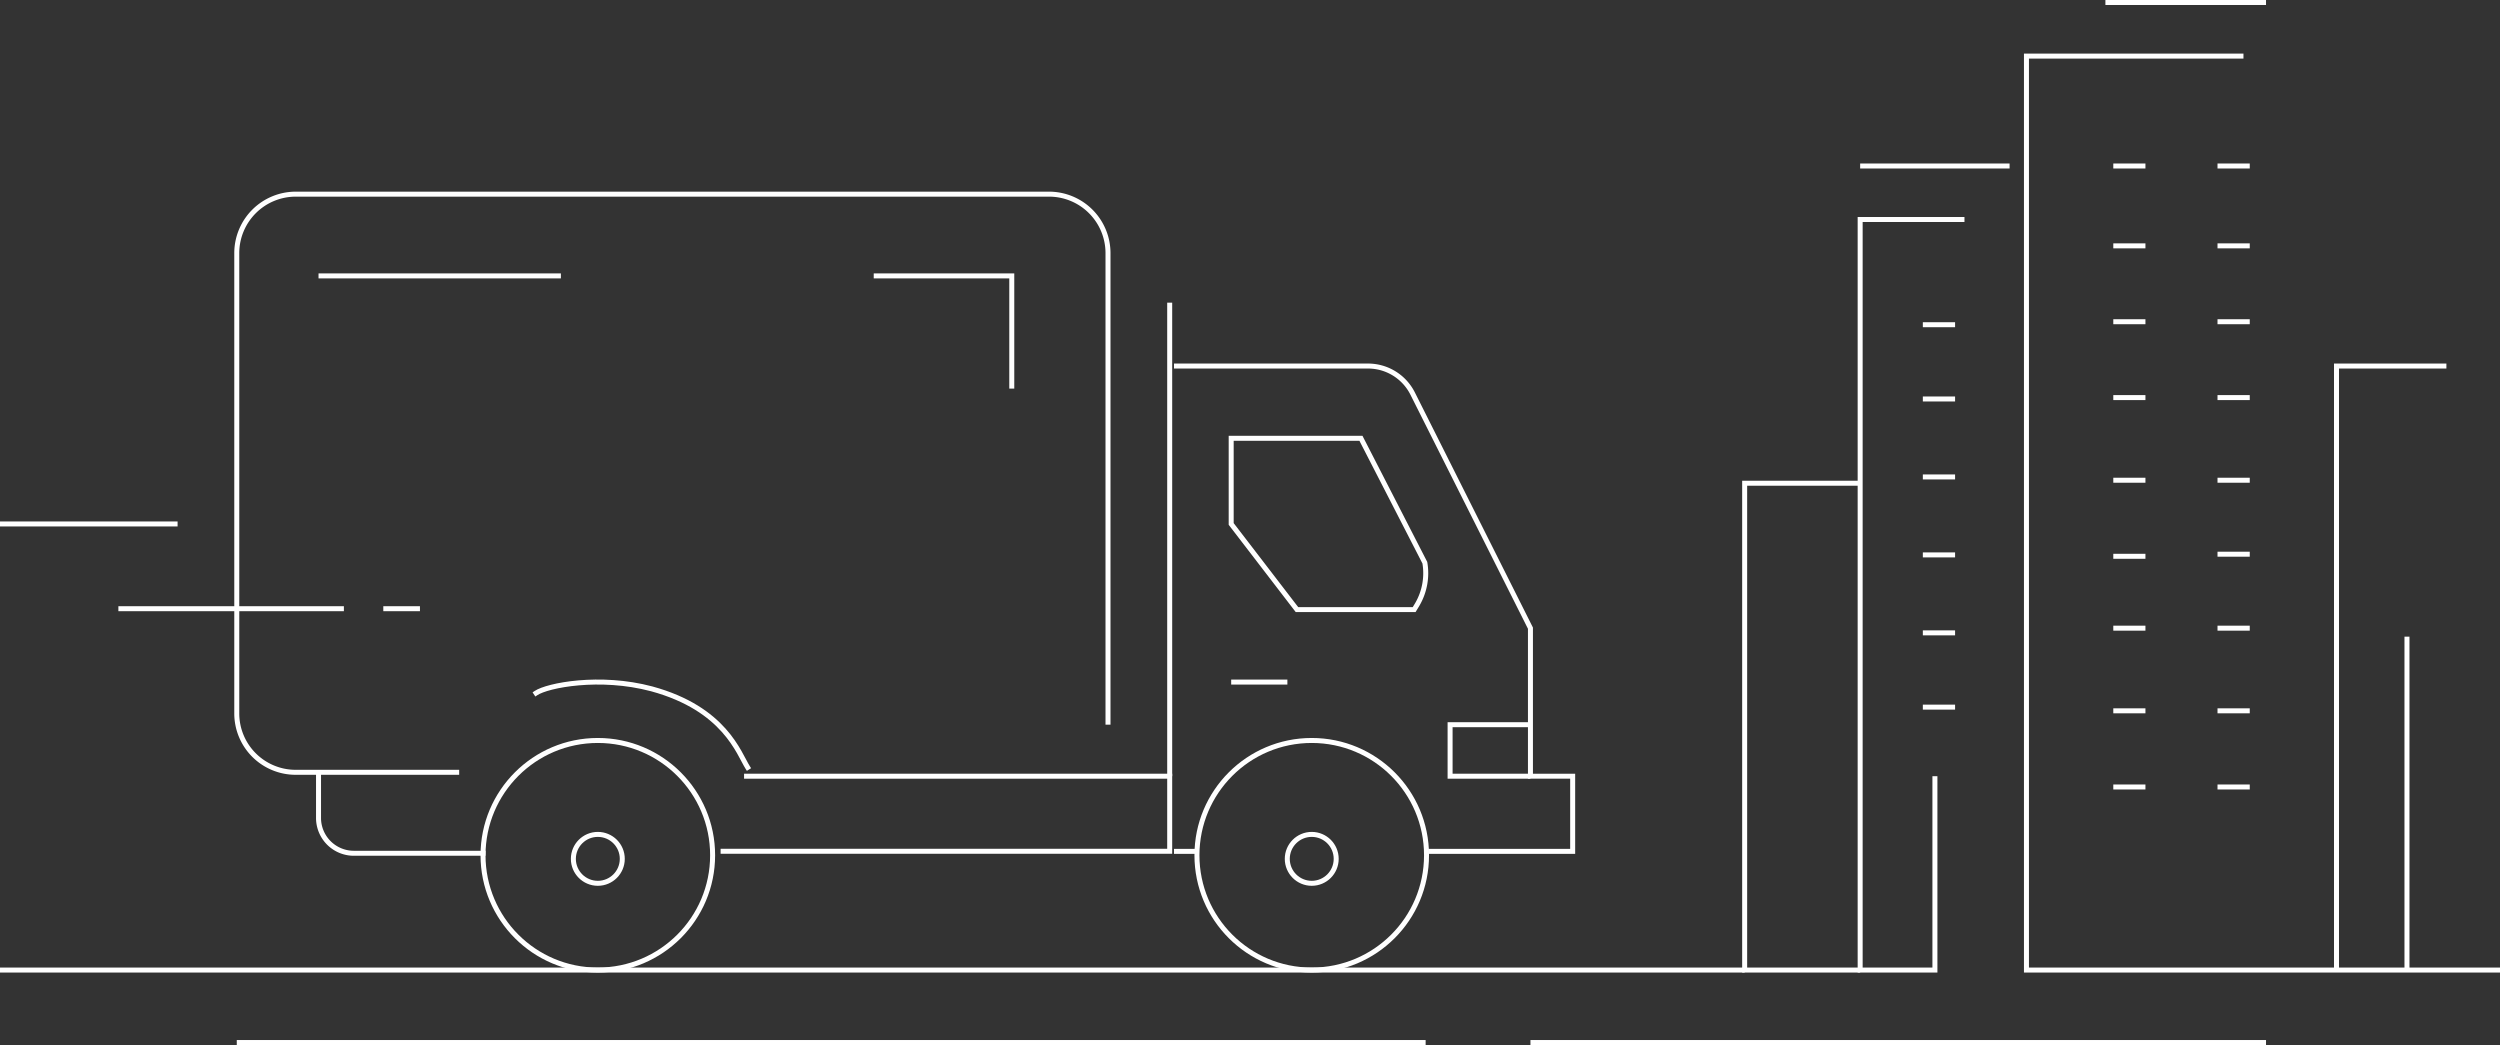 <svg xmlns="http://www.w3.org/2000/svg" viewBox="0 0 250.45 104.69"><rect x="0" y="0" width="250.45" height="104.69" fill="#333333" stroke="none"/><defs><style>.cls-1,.cls-2{fill:none;stroke:#fff;stroke-miterlimit:10;stroke-width:0.5px;}.cls-2{stroke-linecap:square;}</style></defs><title>doprava</title><g id="&#x421;&#x43B;&#x43E;&#x439;_2" data-name="&#x421;&#x43B;&#x43E;&#x439; 2"><g id="&#x421;&#x43B;&#x43E;&#x439;_1-2" data-name="&#x421;&#x43B;&#x43E;&#x439; 1"><path class="cls-1" d="M46,77.37H29.63a5.9,5.9,0,0,1-5.91-5.91V25.36a5.91,5.91,0,0,1,5.91-5.91h75.42A5.91,5.91,0,0,1,111,25.36V72.6"></path><path class="cls-2" d="M48.39,85.48H35.52A3.54,3.54,0,0,1,31.91,82V77.56"></path><polyline class="cls-1" points="74.54 77.76 117.18 77.76 117.18 85.28 72.19 85.28"></polyline><path class="cls-2" d="M53.7,69.43c1.15-.77,6.38-1.81,11.59-.42,7.32,2,8.72,6.46,9.61,7.87"></path><circle class="cls-1" cx="59.89" cy="85.68" r="11.5"></circle><circle class="cls-1" cx="131.41" cy="85.68" r="11.5"></circle><circle class="cls-1" cx="131.41" cy="86.04" r="2.45"></circle><line class="cls-1" x1="117.18" y1="30.32" x2="117.18" y2="77.76"></line><line class="cls-1" x1="117.61" y1="85.29" x2="120.11" y2="85.29"></line><circle class="cls-1" cx="59.89" cy="86.04" r="2.45"></circle><path class="cls-1" d="M117.61,36.67h19.45a5,5,0,0,1,4.46,2.76l11.8,23.5V77.76h4.23v7.53H143.08"></path><path class="cls-1" d="M141.67,61.07H129.93l-6.59-8.58V43.91h13l6.4,12.46h0a6.2,6.2,0,0,1-.75,4.17Z"></path><polyline class="cls-1" points="153.32 72.6 145.27 72.6 145.27 77.76 153.32 77.76"></polyline><line class="cls-1" x1="56.19" y1="27.64" x2="31.91" y2="27.64"></line><polyline class="cls-1" points="87.53 27.64 101.36 27.64 101.36 38.93"></polyline><line class="cls-1" y1="52.49" x2="17.79" y2="52.49"></line><line class="cls-1" x1="11.86" y1="60.98" x2="34.45" y2="60.98"></line><line class="cls-1" x1="38.4" y1="60.98" x2="42.07" y2="60.98"></line><line class="cls-1" x1="123.34" y1="68.33" x2="128.97" y2="68.33"></line><polyline class="cls-1" points="245.08 36.67 234.07 36.67 234.07 97.18"></polyline><line class="cls-1" x1="241.13" y1="63.78" x2="241.13" y2="97.18"></line><line class="cls-1" x1="227.01" y1="0.25" x2="210.92" y2="0.25"></line><polyline class="cls-1" points="224.75 5.62 203.01 5.62 203.01 97.18 250.45 97.18"></polyline><line class="cls-1" x1="201.32" y1="16.63" x2="186.35" y2="16.63"></line><polyline class="cls-1" points="196.8 21.99 186.35 21.99 186.35 97.18 193.84 97.18 193.84 77.76"></polyline><line class="cls-1" x1="192.63" y1="70.84" x2="195.86" y2="70.84"></line><polyline class="cls-1" points="186.35 48.41 174.78 48.41 174.78 97.18 186.35 97.18"></polyline><line class="cls-1" y1="97.18" x2="174.78" y2="97.18"></line><line class="cls-1" x1="23.72" y1="104.44" x2="142.82" y2="104.44"></line><line class="cls-1" x1="227.01" y1="104.44" x2="153.32" y2="104.44"></line><line class="cls-1" x1="192.63" y1="63.4" x2="195.86" y2="63.4"></line><line class="cls-1" x1="192.63" y1="55.59" x2="195.86" y2="55.59"></line><line class="cls-1" x1="192.63" y1="47.78" x2="195.86" y2="47.78"></line><line class="cls-1" x1="192.63" y1="39.97" x2="195.86" y2="39.97"></line><line class="cls-1" x1="192.63" y1="32.53" x2="195.86" y2="32.53"></line><line class="cls-1" x1="211.71" y1="78.84" x2="214.93" y2="78.84"></line><line class="cls-1" x1="222.15" y1="55.52" x2="225.38" y2="55.52"></line><line class="cls-1" x1="211.71" y1="71.21" x2="214.93" y2="71.21"></line><line class="cls-1" x1="222.15" y1="71.21" x2="225.38" y2="71.21"></line><line class="cls-1" x1="211.71" y1="62.93" x2="214.93" y2="62.93"></line><line class="cls-1" x1="222.15" y1="62.93" x2="225.38" y2="62.93"></line><line class="cls-1" x1="222.15" y1="78.84" x2="225.38" y2="78.84"></line><line class="cls-1" x1="211.71" y1="55.73" x2="214.93" y2="55.73"></line><line class="cls-1" x1="211.71" y1="48.11" x2="214.93" y2="48.11"></line><line class="cls-1" x1="222.15" y1="48.11" x2="225.38" y2="48.11"></line><line class="cls-1" x1="211.71" y1="39.83" x2="214.93" y2="39.83"></line><line class="cls-1" x1="222.15" y1="39.83" x2="225.38" y2="39.83"></line><line class="cls-1" x1="211.71" y1="32.23" x2="214.93" y2="32.23"></line><line class="cls-1" x1="222.15" y1="32.23" x2="225.38" y2="32.23"></line><line class="cls-1" x1="211.71" y1="24.63" x2="214.93" y2="24.63"></line><line class="cls-1" x1="222.15" y1="24.63" x2="225.38" y2="24.63"></line><line class="cls-1" x1="211.71" y1="16.63" x2="214.93" y2="16.63"></line><line class="cls-1" x1="222.15" y1="16.63" x2="225.38" y2="16.63"></line></g></g></svg>